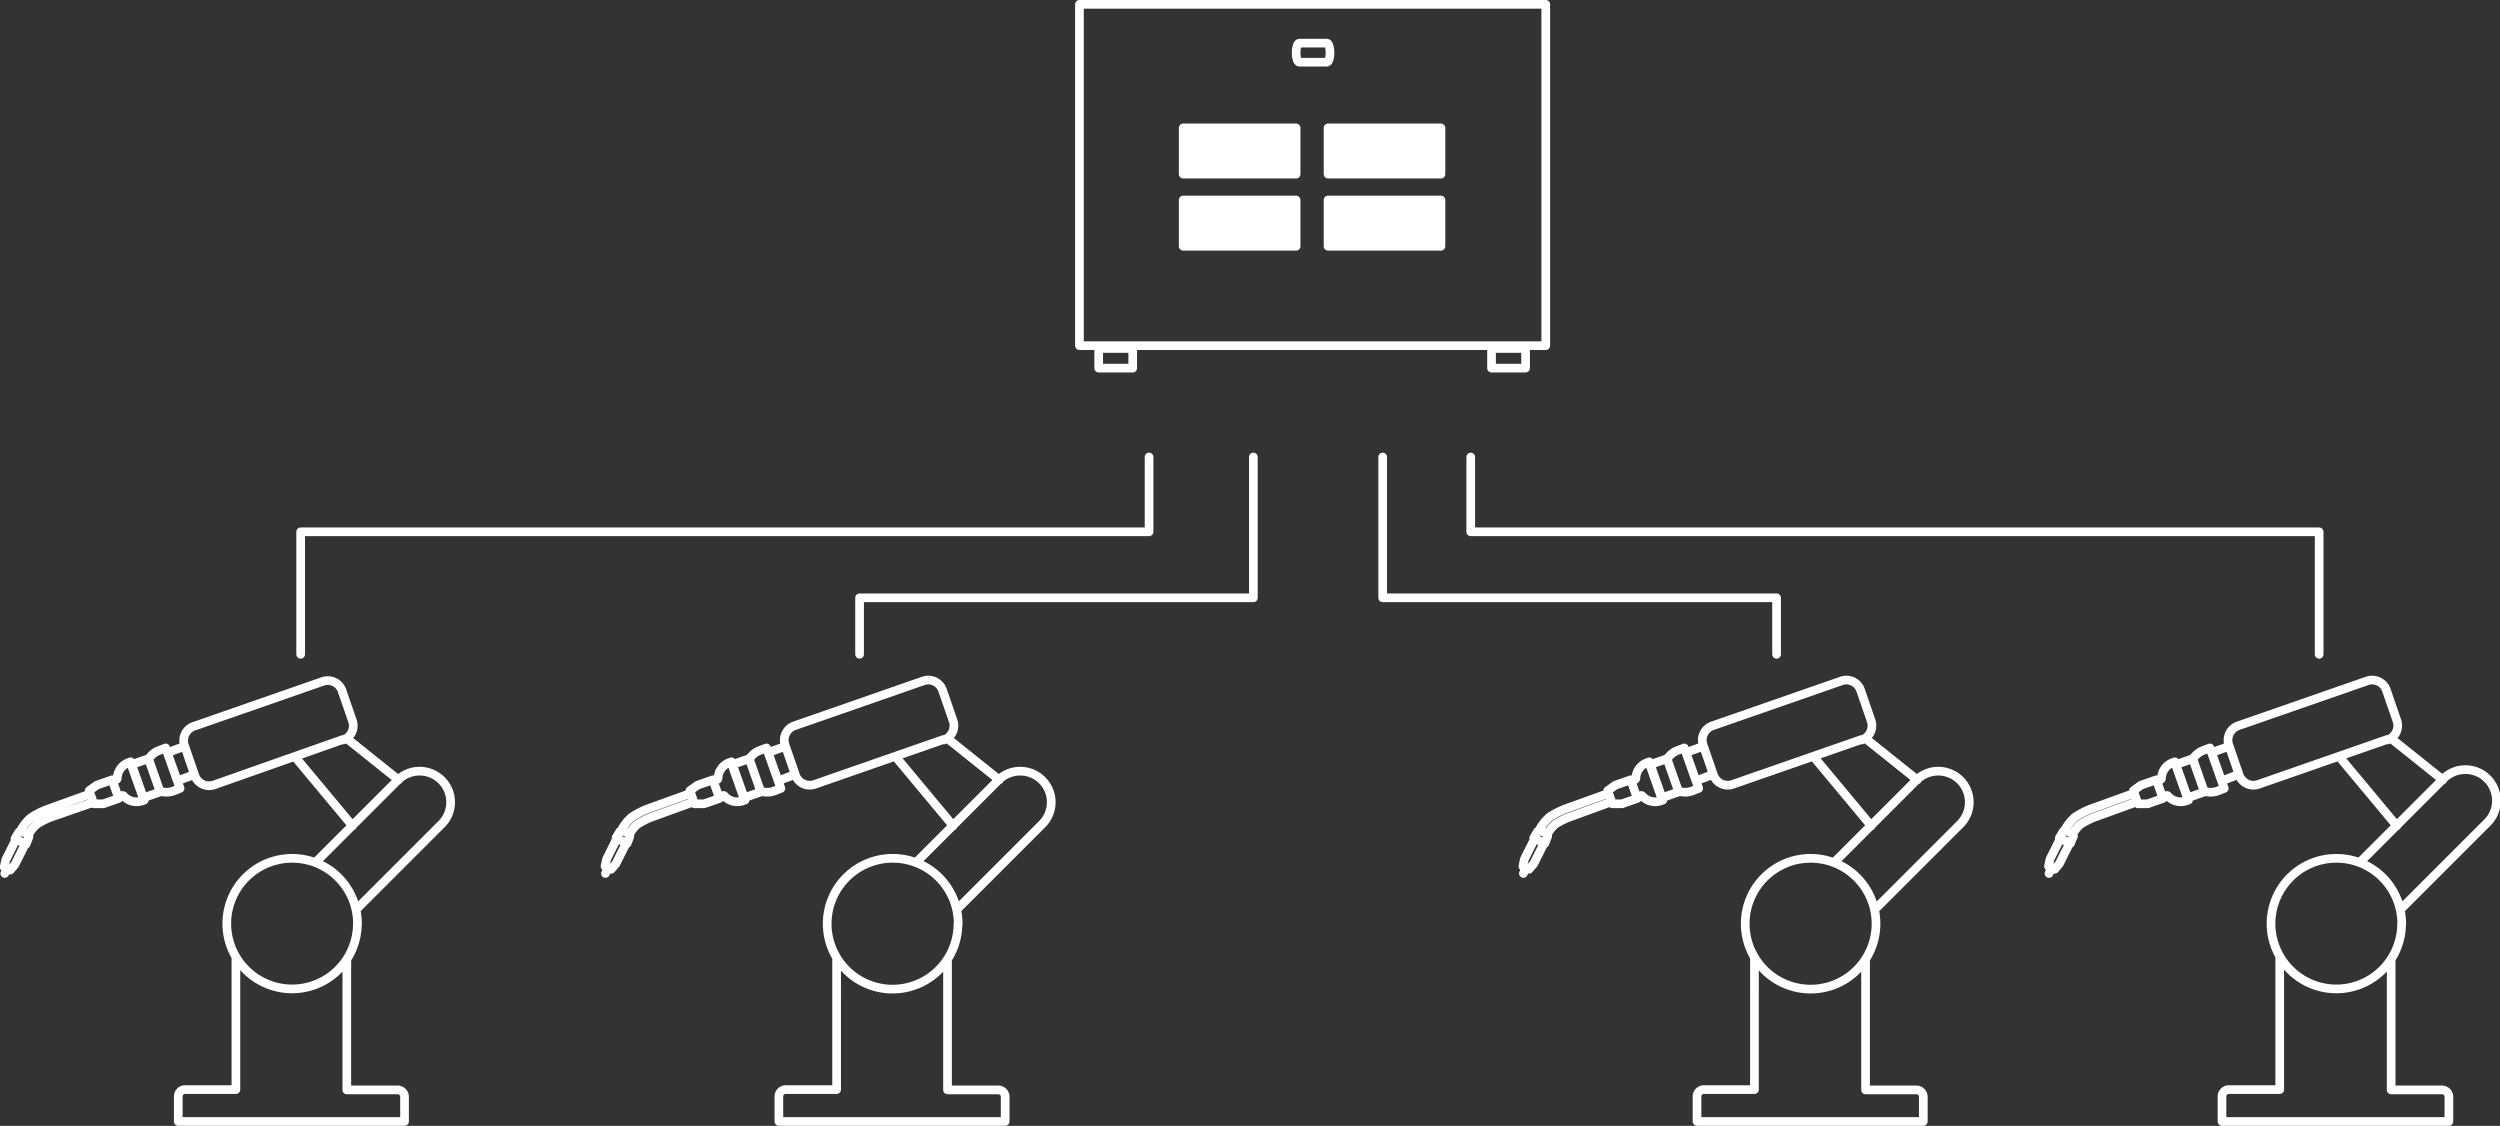<?xml version="1.0" encoding="UTF-8"?>
<svg xmlns="http://www.w3.org/2000/svg" xmlns:xlink="http://www.w3.org/1999/xlink" viewBox="0 0 241.63 108.82">
  <rect x="0" y="0" width="241.63" height="108.82" fill="#333333" stroke="none"/>
  <defs>
    <style>.cls-1,.cls-3{fill:none;}.cls-2{clip-path:url(#clip-path);}.cls-3{stroke:#fff;stroke-linecap:round;stroke-linejoin:round;stroke-width:0.84px;}.cls-4{fill:#fff;}</style>
    <clipPath id="clip-path" transform="translate(-810.31 -93.99)">
      <rect class="cls-1" width="1278" height="634"></rect>
    </clipPath>
  </defs>
  <title>Element 40teamplatzhalter</title>
  <g id="Ebene_2" data-name="Ebene 2">
    <g id="Ebene_2-2" data-name="Ebene 2">
      <g class="cls-2">
        <path class="cls-3" d="M827.47,169.46l1.57-.59m-2.52-2.15,1.65-.6m-3.51,1.2,1.13,3.21-1.65.58L823,167.9Zm0,0,.28-.3a1.81,1.81,0,0,1,.73-.49l.65-.25,1.39,3.91-.58.23a1.89,1.89,0,0,1-.91.13l-.43-.05m-4.08.53.38-.13a.13.13,0,0,1,.15,0,1.67,1.67,0,0,0,1.82.49l.19-.07-1.31-3.7-.19.07a1.67,1.67,0,0,0-1.11,1.52.13.13,0,0,1-.09.13l-.35.13m-2.27.94.44,1.27.93,0,1.48-.52-.63-1.8-1.49.52Zm-8.16,8L811,178m.87-2.91-1,2-.16.7.6.29.45-.54,1-2m.32-.59-.25.63-1.07-.53.34-.58a.28.28,0,0,1,.36-.11l.49.24A.27.27,0,0,1,813.1,174.9Zm-.79-.65a4.19,4.19,0,0,1,1-1.27,8.25,8.25,0,0,1,1.5-.78l4.13-1.49m.3.82L815.14,173a7.18,7.18,0,0,0-1.29.67,3.61,3.61,0,0,0-.74.92m20,12V199.3h-4.91a.66.66,0,0,0-.66.67v2.41h21.87V200a.67.67,0,0,0-.67-.67h-4.91V186.73m0-21.36,5,4m-10-2.22,5.55,6.66m-3.56,3.52,8-8a3,3,0,0,1,4.24,4.24l-8.26,8.26m-1.33-16.37L831,169.85a1.46,1.46,0,0,1-1.86-.9l-1-2.9a1.47,1.47,0,0,1,.9-1.86l12.47-4.34a1.46,1.46,0,0,1,1.86.9l1,2.9A1.46,1.46,0,0,1,843.48,165.51Zm1.38,17.8a6.31,6.31,0,1,1-6.31-6.31A6.31,6.31,0,0,1,844.86,183.31Z" transform="translate(-810.31 -93.99)"></path>
        <path class="cls-3" d="M885.52,169.46l1.57-.59m-2.52-2.15,1.66-.6m-3.51,1.2,1.13,3.21-1.66.58-1.13-3.21Zm0,0,.28-.3a1.81,1.81,0,0,1,.73-.49l.66-.25,1.39,3.91-.58.23a1.93,1.93,0,0,1-.92.13l-.42-.05m-4.09.53.38-.13a.14.14,0,0,1,.16,0,1.65,1.65,0,0,0,1.81.49l.2-.07-1.31-3.7-.2.07a1.68,1.68,0,0,0-1.1,1.52.14.14,0,0,1-.09.13l-.35.13m-2.28.94.45,1.27.92,0,1.49-.52-.64-1.8-1.48.52Zm-8.16,8,.24-.48m.87-2.91-1,2-.15.7.59.29.46-.54,1-2m.33-.59-.25.63-1.07-.53.34-.58a.28.28,0,0,1,.36-.11l.48.24A.29.29,0,0,1,871.16,174.9Zm-.8-.65a4.45,4.45,0,0,1,1-1.27,7.93,7.93,0,0,1,1.5-.78l4.13-1.49m.3.82L873.2,173a7.13,7.13,0,0,0-1.3.67,3.55,3.55,0,0,0-.73.92m20,12V199.3h-4.91a.67.67,0,0,0-.67.67v2.41h21.87V200a.66.66,0,0,0-.66-.67h-4.91V186.73m0-21.36,5,4m-10-2.22,5.55,6.66m-3.57,3.52,8-8a3,3,0,0,1,4.24,4.24l-8.26,8.26m-1.33-16.37-12.47,4.34a1.46,1.46,0,0,1-1.86-.9l-1-2.9a1.47,1.47,0,0,1,.9-1.86l12.46-4.34a1.46,1.46,0,0,1,1.86.9l1,2.9A1.47,1.47,0,0,1,901.54,165.51Zm1.38,17.8a6.32,6.32,0,1,1-6.31-6.31A6.32,6.32,0,0,1,902.92,183.31Z" transform="translate(-810.31 -93.99)"></path>
        <path class="cls-3" d="M974.23,169.46l1.57-.59m-2.52-2.15,1.66-.6m-3.51,1.2,1.13,3.21-1.66.58-1.13-3.21Zm0,0,.28-.3a1.81,1.81,0,0,1,.73-.49l.66-.25,1.39,3.91-.58.23a1.91,1.91,0,0,1-.92.13l-.42-.05m-4.09.53.38-.13a.14.14,0,0,1,.16,0,1.66,1.66,0,0,0,1.81.49l.2-.07-1.31-3.7-.19.07a1.67,1.67,0,0,0-1.11,1.52.14.14,0,0,1-.09.13l-.35.13m-2.28.94.45,1.27.92,0,1.49-.52-.64-1.8-1.48.52Zm-8.15,8,.23-.48m.87-2.91-1,2-.15.7.59.29.46-.54,1-2m.32-.59-.25.63-1.07-.53.34-.58a.28.28,0,0,1,.36-.11l.49.24A.28.28,0,0,1,959.87,174.9Zm-.8-.65a4.45,4.45,0,0,1,1-1.27,7.93,7.93,0,0,1,1.5-.78l4.13-1.49m.3.82L961.91,173a7.13,7.13,0,0,0-1.3.67,3.55,3.55,0,0,0-.73.92m20,12V199.3H975a.67.67,0,0,0-.67.67v2.41H996.2V200a.67.67,0,0,0-.67-.67h-4.91V186.73m0-21.36,5,4m-10-2.22,5.55,6.66m-3.57,3.52,8-8a3,3,0,0,1,4.24,4.24l-8.26,8.26m-1.33-16.37-12.47,4.34a1.46,1.46,0,0,1-1.86-.9l-1-2.9a1.47,1.47,0,0,1,.9-1.86l12.47-4.34a1.45,1.45,0,0,1,1.85.9l1,2.9A1.47,1.47,0,0,1,990.25,165.51Zm1.38,17.8a6.32,6.32,0,1,1-6.31-6.31A6.32,6.32,0,0,1,991.63,183.31Z" transform="translate(-810.31 -93.99)"></path>
        <path class="cls-3" d="M1025.05,169.46l1.56-.59m-2.51-2.15,1.65-.6m-3.51,1.2,1.13,3.21-1.65.58-1.13-3.21Zm0,0,.27-.3a2,2,0,0,1,.73-.49l.66-.25,1.39,3.91-.58.23a1.89,1.89,0,0,1-.91.13l-.43-.05m-4.09.53.39-.13a.13.13,0,0,1,.15,0,1.66,1.66,0,0,0,1.81.49l.2-.07-1.31-3.7-.19.07a1.67,1.67,0,0,0-1.11,1.52.13.13,0,0,1-.09.13l-.35.13m-2.27.94.44,1.27.93,0,1.48-.52-.63-1.8-1.49.52Zm-8.16,8,.23-.48m.87-2.91-1,2-.15.7.6.29.45-.54,1-2m.32-.59-.25.63-1.07-.53.34-.58a.28.28,0,0,1,.36-.11l.49.24A.27.27,0,0,1,1010.68,174.9Zm-.8-.65a4.45,4.45,0,0,1,1-1.27,8.25,8.25,0,0,1,1.5-.78l4.13-1.49m.3.82-4.12,1.49a7.18,7.18,0,0,0-1.29.67,3.4,3.4,0,0,0-.74.92m20,12V199.3h-4.91a.67.67,0,0,0-.67.67v2.41H1047V200a.67.67,0,0,0-.67-.67h-4.91V186.73m0-21.36,5,4m-10-2.22,5.55,6.66m-3.57,3.52,8-8a3,3,0,1,1,4.24,4.24l-8.26,8.26m-1.33-16.37-12.46,4.34a1.46,1.46,0,0,1-1.86-.9l-1-2.9a1.47,1.47,0,0,1,.9-1.86l12.47-4.34a1.46,1.46,0,0,1,1.86.9l1,2.9A1.47,1.47,0,0,1,1041.06,165.51Zm1.38,17.8a6.31,6.31,0,1,1-6.31-6.31A6.31,6.31,0,0,1,1042.44,183.31Z" transform="translate(-810.31 -93.99)"></path>
      </g>
      <polyline class="cls-3" points="29.06 63.24 29.06 51.4 111.06 51.4 111.06 44.17"></polyline>
      <polyline class="cls-3" points="224.15 63.24 224.15 51.4 142.15 51.4 142.15 44.17"></polyline>
      <polyline class="cls-3" points="171.71 63.24 171.71 57.78 133.64 57.78 133.64 44.17"></polyline>
      <polyline class="cls-3" points="83.08 63.24 83.08 57.78 121.14 57.78 121.14 44.17"></polyline>
      <rect class="cls-4" x="114.36" y="12.36" width="10.91" height="4.47"></rect>
      <rect class="cls-3" x="114.36" y="12.36" width="10.91" height="4.47"></rect>
      <rect class="cls-4" x="128.36" y="12.36" width="10.91" height="4.47"></rect>
      <rect class="cls-3" x="128.36" y="12.36" width="10.91" height="4.47"></rect>
      <rect class="cls-4" x="114.36" y="19.33" width="10.91" height="4.47"></rect>
      <rect class="cls-3" x="114.36" y="19.33" width="10.91" height="4.47"></rect>
      <rect class="cls-4" x="128.36" y="19.33" width="10.91" height="4.47"></rect>
      <rect class="cls-3" x="128.36" y="19.33" width="10.91" height="4.47"></rect>
      <polygon class="cls-3" points="104.33 0.42 149.4 0.42 149.4 33.41 105.99 33.41 104.33 33.41 104.33 0.42"></polygon>
      <rect class="cls-3" x="106.19" y="33.68" width="3.29" height="1.9"></rect>
      <rect class="cls-3" x="144.16" y="33.68" width="3.29" height="1.9"></rect>
      <g class="cls-2">
        <path class="cls-3" d="M935.89,100c-.17,0-.31-.41-.31-.92s.14-.92.31-.92h2.66c.17,0,.31.41.31.92s-.14.92-.31.92Z" transform="translate(-810.31 -93.99)"></path>
      </g>
      <rect class="cls-1" x="111.36" y="9.98" width="30.91" height="16.2"></rect>
    </g>
  </g>
</svg>
